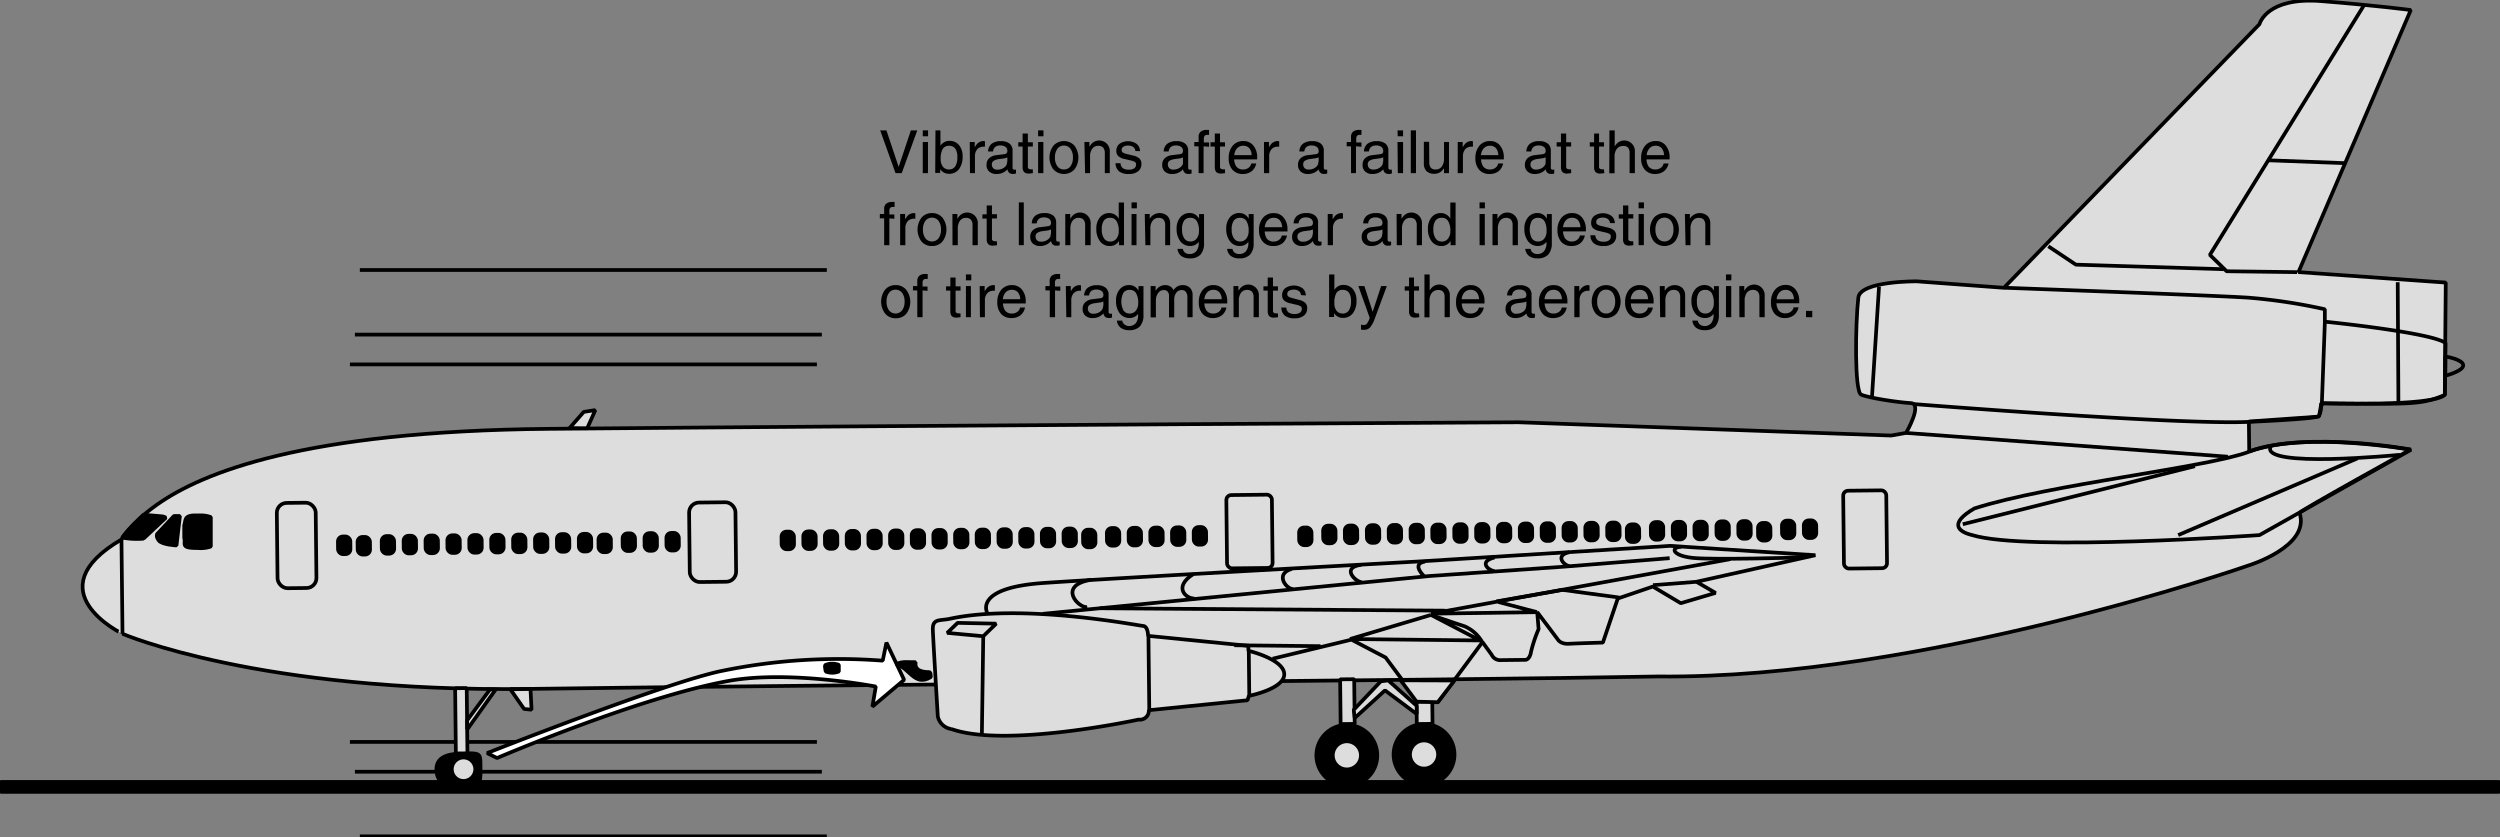 <svg id="Ebene_1" data-name="Ebene 1" xmlns="http://www.w3.org/2000/svg" width="177.54mm" height="59.44mm" viewBox="0 0 503.25 168.48">
  <rect x="0" y="0" width="503.25" height="168.48" fill="#808080" stroke="none"/>
  <defs>
    <style>
      .cls-1, .cls-5 {
        fill: #fff;
      }

      .cls-1, .cls-2, .cls-3, .cls-4, .cls-5 {
        stroke: #000;
        stroke-miterlimit: 1;
        stroke-width: 0.75px;
      }

      .cls-3 {
        fill: #ddd;
      }

      .cls-4 {
        fill: none;
      }

      .cls-5 {
        fill-rule: evenodd;
      }
    </style>
  </defs>
  <title>ingestion-of-tire-rubber.svg</title>
  <line class="cls-1" x1="0.13" y1="158.4" x2="503.12" y2="158.4"/>
  <rect class="cls-2" x="0.13" y="157.4" width="503" height="2"/>
  <line class="cls-1" x1="71.44" y1="67.35" x2="165.44" y2="67.35"/>
  <line class="cls-1" x1="70.44" y1="73.35" x2="164.44" y2="73.35"/>
  <line class="cls-1" x1="72.44" y1="54.35" x2="166.44" y2="54.35"/>
  <line class="cls-1" x1="71.44" y1="155.35" x2="165.44" y2="155.35"/>
  <line class="cls-1" x1="70.44" y1="149.35" x2="164.44" y2="149.35"/>
  <line class="cls-1" x1="72.44" y1="168.35" x2="166.44" y2="168.35"/>
  <g>
    <path class="cls-3" d="M63,458.25s1.53-3.05,7.25-7.08c9-6.33,29.37-14.76,78.84-15.2,81-.73,195.16-1.32,195.16-1.32l75,2.67,3-.53s3.44-5.87.94-6-8.68-1.07-10-1.72-1.16-14-.55-19.5c.37-3.41,11.8-3.29,11.8-3.29l17.51,1.3L493.4,354.5s1.36-5.51,12.45-4.63,18,1.8,18,1.8l-22.61,52.75,29.65,2.11-.19,22.57c-2.16,2.46-24.85,1.71-24.85,1.71l-.47,2.69-14.12,1,.07,6h0c12.08-4.13,32.5-.36,32.5-.36s-22.2,12.25-22.37,12.75c2.25,6.81-10.38,10.62-10.38,10.62s-65.42,22.88-118.76,22.31c-39.66.77-172.32,1.73-227,2.5s-82.12-11.1-82.12-11.1S45.3,468.61,63,458.25Z" transform="translate(-38.56 -349.65)"/>
    <line class="cls-2" x1="24.45" y1="108.6" x2="24.66" y2="127.6"/>
    <rect class="cls-4" x="94.37" y="450.86" width="7.83" height="17.17" rx="2" ry="2" transform="translate(-43.62 -348.54) rotate(-0.63)"/>
    <rect class="cls-4" x="177.36" y="450.77" width="9.33" height="16" rx="2" ry="2" transform="translate(-43.61 -347.61) rotate(-0.63)"/>
    <path class="cls-2" d="M79,460a6.72,6.72,0,0,0,2-.33L81,453.74a5.86,5.86,0,0,0-2-.35H78c-2.44,0-2,.92-2.36,2l0,2.57c.39,1.1-.85,2,2.4,2Z" transform="translate(-38.56 -349.65)"/>
    <path class="cls-2" d="M73.59,453.51h1.19l-.69,5.94s-2.94-.15-3.57-1-.33-1.31-.33-1.31Z" transform="translate(-38.56 -349.65)"/>
    <path class="cls-2" d="M67.46,453.26l3.88.34.63.24-4.52,4.24a15.72,15.72,0,0,1-4.25-.21C63.38,457.31,67.46,453.26,67.46,453.26Z" transform="translate(-38.56 -349.65)"/>
    <rect class="cls-2" x="106.6" y="457.63" width="2.5" height="3.56" rx="1" ry="1" transform="translate(-43.61 -348.43) rotate(-0.63)"/>
    <g>
      <rect class="cls-2" x="111" y="457.58" width="2.5" height="3.56" rx="1" ry="1" transform="matrix(1, -0.01, 0.01, 1, -43.61, -348.38)"/>
      <rect class="cls-2" x="115.41" y="457.54" width="2.5" height="3.56" rx="1" ry="1" transform="translate(-43.61 -348.33) rotate(-0.63)"/>
      <rect class="cls-2" x="119.82" y="457.49" width="2.5" height="3.56" rx="1" ry="1" transform="translate(-43.61 -348.29) rotate(-0.63)"/>
      <rect class="cls-2" x="124.23" y="457.44" width="2.5" height="3.56" rx="1" ry="1" transform="translate(-43.61 -348.24) rotate(-0.63)"/>
      <rect class="cls-2" x="128.63" y="457.39" width="2.5" height="3.56" rx="1" ry="1" transform="translate(-43.61 -348.19) rotate(-0.63)"/>
      <rect class="cls-2" x="133.04" y="457.34" width="2.5" height="3.56" rx="1" ry="1" transform="translate(-43.61 -348.14) rotate(-0.63)"/>
      <rect class="cls-2" x="137.45" y="457.29" width="2.5" height="3.56" rx="1" ry="1" transform="translate(-43.61 -348.09) rotate(-0.63)"/>
      <rect class="cls-2" x="141.86" y="457.24" width="2.5" height="3.56" rx="1" ry="1" transform="translate(-43.61 -348.04) rotate(-0.63)"/>
      <rect class="cls-2" x="146.27" y="457.2" width="2.5" height="3.56" rx="1" ry="1" transform="translate(-43.61 -347.99) rotate(-0.63)"/>
      <rect class="cls-2" x="150.68" y="457.15" width="2.5" height="3.56" rx="1" ry="1" transform="translate(-43.61 -347.95) rotate(-0.63)"/>
      <rect class="cls-2" x="155.08" y="457.1" width="2.5" height="3.56" rx="1" ry="1" transform="translate(-43.6 -347.9) rotate(-0.63)"/>
      <rect class="cls-2" x="159.49" y="457.05" width="2.5" height="3.56" rx="1" ry="1" transform="matrix(1, -0.01, 0.01, 1, -43.6, -347.85)"/>
      <rect class="cls-2" x="163.9" y="457" width="2.5" height="3.56" rx="1" ry="1" transform="translate(-43.6 -347.8) rotate(-0.63)"/>
      <rect class="cls-2" x="168.31" y="456.95" width="2.5" height="3.56" rx="1" ry="1" transform="translate(-43.6 -347.75) rotate(-0.63)"/>
    </g>
    <rect class="cls-2" x="172.72" y="456.9" width="2.5" height="3.56" rx="1" ry="1" transform="translate(-43.6 -347.7) rotate(-0.63)"/>
    <rect class="cls-2" x="195.9" y="456.65" width="2.5" height="3.56" rx="1" ry="1" transform="translate(-43.6 -347.45) rotate(-0.63)"/>
    <g>
      <rect class="cls-2" x="200.27" y="456.6" width="2.5" height="3.56" rx="1" ry="1" transform="translate(-43.59 -347.4) rotate(-0.63)"/>
      <rect class="cls-2" x="204.63" y="456.55" width="2.5" height="3.56" rx="1" ry="1" transform="translate(-43.6 -347.35) rotate(-0.63)"/>
      <rect class="cls-2" x="209" y="456.5" width="2.5" height="3.56" rx="1" ry="1" transform="translate(-43.59 -347.3) rotate(-0.63)"/>
      <rect class="cls-2" x="213.37" y="456.46" width="2.5" height="3.56" rx="1" ry="1" transform="translate(-43.59 -347.26) rotate(-0.63)"/>
      <rect class="cls-2" x="217.73" y="456.41" width="2.5" height="3.56" rx="1" ry="1" transform="translate(-43.59 -347.21) rotate(-0.63)"/>
      <rect class="cls-2" x="222.1" y="456.36" width="2.5" height="3.56" rx="1" ry="1" transform="translate(-43.59 -347.16) rotate(-0.63)"/>
      <rect class="cls-2" x="226.46" y="456.31" width="2.5" height="3.56" rx="1" ry="1" transform="translate(-43.59 -347.11) rotate(-0.63)"/>
      <rect class="cls-2" x="230.83" y="456.26" width="2.5" height="3.56" rx="1" ry="1" transform="translate(-43.59 -347.06) rotate(-0.63)"/>
      <rect class="cls-2" x="235.2" y="456.22" width="2.5" height="3.56" rx="1" ry="1" transform="translate(-43.62 -347) rotate(-0.63)"/>
      <rect class="cls-2" x="239.56" y="456.17" width="2.5" height="3.56" rx="1" ry="1" transform="translate(-43.59 -346.97) rotate(-0.63)"/>
      <rect class="cls-2" x="243.93" y="456.12" width="2.5" height="3.56" rx="1" ry="1" transform="translate(-43.59 -346.92) rotate(-0.63)"/>
      <rect class="cls-2" x="248.29" y="456.07" width="2.5" height="3.56" rx="1" ry="1" transform="translate(-43.59 -346.87) rotate(-0.63)"/>
      <rect class="cls-2" x="252.66" y="456.02" width="2.5" height="3.56" rx="1" ry="1" transform="translate(-43.59 -346.82) rotate(-0.63)"/>
      <rect class="cls-2" x="257.03" y="455.98" width="2.5" height="3.56" rx="1" ry="1" transform="matrix(1, -0.01, 0.01, 1, -43.59, -346.78)"/>
      <rect class="cls-2" x="261.39" y="455.93" width="2.5" height="3.56" rx="1" ry="1" transform="translate(-43.59 -346.73) rotate(-0.63)"/>
      <rect class="cls-2" x="265.76" y="455.88" width="2.5" height="3.56" rx="1" ry="1" transform="translate(-43.58 -346.68) rotate(-0.63)"/>
      <rect class="cls-2" x="270.12" y="455.83" width="2.5" height="3.56" rx="1" ry="1" transform="translate(-43.58 -346.63) rotate(-0.63)"/>
      <rect class="cls-2" x="274.49" y="455.78" width="2.5" height="3.56" rx="1" ry="1" transform="translate(-43.58 -346.58) rotate(-0.63)"/>
    </g>
    <rect class="cls-2" x="278.86" y="455.73" width="2.5" height="3.56" rx="1" ry="1" transform="translate(-43.58 -346.54) rotate(-0.63)"/>
    <rect class="cls-2" x="300.52" y="455.5" width="2.5" height="3.56" rx="1" ry="1" transform="matrix(1, -0.01, 0.01, 1, -43.58, -346.3)"/>
    <g>
      <rect class="cls-2" x="304.92" y="455.45" width="2.5" height="3.56" rx="1" ry="1" transform="translate(-43.58 -346.25) rotate(-0.63)"/>
      <rect class="cls-2" x="309.32" y="455.4" width="2.5" height="3.56" rx="1" ry="1" transform="translate(-43.61 -346.18) rotate(-0.63)"/>
      <rect class="cls-2" x="313.72" y="455.35" width="2.5" height="3.56" rx="1" ry="1" transform="translate(-43.58 -346.15) rotate(-0.63)"/>
      <rect class="cls-2" x="318.11" y="455.3" width="2.5" height="3.56" rx="1" ry="1" transform="translate(-43.57 -346.1) rotate(-0.63)"/>
      <rect class="cls-2" x="322.51" y="455.25" width="2.5" height="3.56" rx="1" ry="1" transform="translate(-43.57 -346.05) rotate(-0.63)"/>
      <rect class="cls-2" x="326.91" y="455.21" width="2.5" height="3.56" rx="1" ry="1" transform="translate(-43.6 -345.99) rotate(-0.63)"/>
      <rect class="cls-2" x="331.31" y="455.16" width="2.5" height="3.56" rx="1" ry="1" transform="translate(-43.57 -345.96) rotate(-0.63)"/>
      <rect class="cls-2" x="335.71" y="455.11" width="2.5" height="3.56" rx="1" ry="1" transform="translate(-43.57 -345.91) rotate(-0.63)"/>
      <rect class="cls-2" x="340.1" y="455.06" width="2.5" height="3.56" rx="1" ry="1" transform="translate(-43.57 -345.86) rotate(-0.63)"/>
      <rect class="cls-2" x="344.5" y="455.01" width="2.5" height="3.56" rx="1" ry="1" transform="translate(-43.57 -345.81) rotate(-0.63)"/>
      <rect class="cls-2" x="348.9" y="454.96" width="2.5" height="3.56" rx="1" ry="1" transform="translate(-43.57 -345.76) rotate(-0.63)"/>
      <rect class="cls-2" x="353.3" y="454.91" width="2.5" height="3.56" rx="1" ry="1" transform="translate(-43.57 -345.72) rotate(-0.63)"/>
      <rect class="cls-2" x="357.7" y="454.87" width="2.5" height="3.56" rx="1" ry="1" transform="translate(-43.57 -345.67) rotate(-0.63)"/>
      <rect class="cls-2" x="362.1" y="454.82" width="2.5" height="3.56" rx="1" ry="1" transform="translate(-43.57 -345.62) rotate(-0.63)"/>
      <rect class="cls-2" x="366.5" y="454.77" width="2.5" height="3.56" rx="1" ry="1" transform="matrix(1, -0.01, 0.01, 1, -43.59, -345.55)"/>
      <rect class="cls-2" x="370.89" y="454.72" width="2.5" height="3.56" rx="1" ry="1" transform="translate(-43.57 -345.52) rotate(-0.63)"/>
      <rect class="cls-2" x="375.29" y="454.67" width="2.5" height="3.56" rx="1" ry="1" transform="translate(-43.56 -345.47) rotate(-0.63)"/>
      <rect class="cls-2" x="379.69" y="454.62" width="2.5" height="3.56" rx="1" ry="1" transform="translate(-43.59 -345.4) rotate(-0.63)"/>
      <rect class="cls-2" x="384.09" y="454.58" width="2.5" height="3.56" rx="1" ry="1" transform="translate(-43.56 -345.38) rotate(-0.63)"/>
      <rect class="cls-2" x="388.49" y="454.53" width="2.5" height="3.56" rx="1" ry="1" transform="translate(-43.56 -345.33) rotate(-0.63)"/>
      <rect class="cls-2" x="392.89" y="454.48" width="2.5" height="3.56" rx="1" ry="1" transform="matrix(1, -0.01, 0.01, 1, -43.56, -345.28)"/>
      <rect class="cls-2" x="397.28" y="454.43" width="2.5" height="3.56" rx="1" ry="1" transform="translate(-43.56 -345.23) rotate(-0.63)"/>
    </g>
    <rect class="cls-2" x="401.68" y="454.38" width="2.5" height="3.56" rx="1" ry="1" transform="translate(-43.56 -345.18) rotate(-0.63)"/>
    <rect class="cls-4" x="285.51" y="449.25" width="9.17" height="14.75" rx="1" ry="1" transform="translate(-43.58 -346.42) rotate(-0.63)"/>
    <path class="cls-3" d="M267.76,494.5s-26.69,5.79-37.65,1.91a3.26,3.26,0,0,1-2.77-2.55s-.92-15.16-1-17.41,1.23-1.84,3.23-2.2c14.55-3.24,38.1,1.33,39.1,1.4s1,2,1,2l20.19,2v1s7.11,1.67,7.22,4.67-7.12,4.41-7.12,4.41l-.28.88-19.85,2A1.82,1.82,0,0,1,267.76,494.5Z" transform="translate(-38.56 -349.65)"/>
    <path class="cls-4" d="M237.36,473.16S234.14,468,248.63,467s75.54-4.33,75.54-4.33l50.55-3.14L404,461.41l-23.94,5.35L383.9,469l-7,2.07-5.62-3.35-7.06,2.41-3,8.87s-5.08.14-6.83.24-2.26-.89-2.26-.89L348,472.86l.28,3.42a28.73,28.73,0,0,0-1.53,4.6c-.23,1.5-1.07,1.59-1.07,1.59l-5.08.06a1.86,1.86,0,0,1-1.76-1.07l-1.86-2.56L328,491l-3.84,0-6.68-9-6.87-3.59-15.88,3.84" transform="translate(-38.56 -349.65)"/>
    <path class="cls-4" d="M336.93,478.9a7.48,7.48,0,0,0-3.62-3.21c-2.26-.72-6.69-2.26-6.69-2.26l9.89,5.14-26.17-.29,16.28-4.85" transform="translate(-38.56 -349.65)"/>
    <polyline class="cls-4" points="301.61 121.18 309.38 123.22 288.05 123.53 348.35 112.54"/>
    <polyline class="cls-4" points="301.23 121.06 314.5 118.74 325.94 120.28"/>
    <path class="cls-4" d="M258.2,466.35c-6.9,1.16-2.52,5.78-.77,5.51" transform="translate(-38.56 -349.65)"/>
    <path class="cls-4" d="M248.44,473.21l77.84-7.61,27.06-1.88L374.66,462" transform="translate(-38.56 -349.65)"/>
    <path class="cls-4" d="M278.77,465.21c-4.13,2.63-1.44,5,.22,4.91" transform="translate(-38.56 -349.65)"/>
    <path class="cls-4" d="M298.6,464.16c-3.49,1-1.13,4.09.29,4.08" transform="translate(-38.56 -349.65)"/>
    <path class="cls-4" d="M312.59,463.34c-4.25.54-1,3.59.12,3.49" transform="translate(-38.56 -349.65)"/>
    <path class="cls-4" d="M325.42,462.69c-2.92.45-.14,3-.14,3" transform="translate(-38.56 -349.65)"/>
    <path class="cls-4" d="M339.41,461.87c-3.24.79-1.31,2.6,0,2.75" transform="translate(-38.56 -349.65)"/>
    <path class="cls-4" d="M354.48,460.79c-3.16.7-.89,2.84.11,2.83" transform="translate(-38.56 -349.65)"/>
    <path class="cls-4" d="M377,459.71c-2.25.11-1.82,1.77,2.19,2.23s22.17-.08,22.17-.08" transform="translate(-38.56 -349.65)"/>
    <line class="cls-2" x1="332.74" y1="117.79" x2="341.48" y2="117.11"/>
    <path class="cls-2" d="M132,508.29c3,0,3.33-.71,3.29-3.71s.29-3.33-2.7-3.3-6.21.28-6.18,3.28S129,508.32,132,508.29Z" transform="translate(-38.56 -349.65)"/>
    <rect class="cls-3" x="130.26" y="488.17" width="2.33" height="13.13" transform="translate(-44 -348.17) rotate(-0.63)"/>
    <polygon class="cls-3" points="94.03 145.01 98.63 138.79 99.79 138.78 94.05 146.84 94.03 145.01"/>
    <polygon class="cls-3" points="102.73 138.74 105.5 142.71 107 142.86 106.79 138.7 102.73 138.74"/>
    <polygon class="cls-3" points="114.65 86.17 117.51 82.91 119.84 82.55 118.21 86.2 114.65 86.17"/>
    <path class="cls-2" d="M309.74,507.83a6.13,6.13,0,1,0-6.19-6.06A6.14,6.14,0,0,0,309.74,507.83Z" transform="translate(-38.56 -349.65)"/>
    <path class="cls-2" d="M325.29,507.66a6.13,6.13,0,1,0-6.2-6.06A6.14,6.14,0,0,0,325.29,507.66Z" transform="translate(-38.56 -349.65)"/>
    <rect class="cls-3" x="308.39" y="486.37" width="2.83" height="9" transform="translate(-43.95 -346.2) rotate(-0.63)"/>
    <rect class="cls-3" x="323.75" y="490.86" width="3.17" height="4.5" transform="translate(-43.98 -346.03) rotate(-0.63)"/>
    <polygon class="cls-3" points="277.95 137.15 272.51 142.87 272.7 144.54 278.8 138.97 285.19 143.73 285.17 142.07 279.45 136.96 277.95 137.15"/>
    <rect class="cls-4" x="409.68" y="448.38" width="8.67" height="15.67" rx="1" ry="1" transform="translate(-43.56 -345.06) rotate(-0.63)"/>
    <path class="cls-4" d="M436,452c14.95-4.84,47.25-8.28,55.38-11.45,10.77-4.2,32.5-.36,32.5-.36l-30.48,17.17s-47,3.35-57.84,0C432.69,456.68,430.84,455,436,452Z" transform="translate(-38.56 -349.65)"/>
    <line class="cls-2" x1="395.11" y1="105.52" x2="441.82" y2="93.84"/>
    <line class="cls-2" x1="383.74" y1="87.15" x2="448.46" y2="91.93"/>
    <line class="cls-2" x1="438.47" y1="107.71" x2="474.55" y2="92.27"/>
    <path class="cls-4" d="M495.67,439.48c-2.45,4.53,26,1.72,26,1.72" transform="translate(-38.56 -349.65)"/>
    <path class="cls-4" d="M442,407.57s42.19,1.54,49.19,2a112.21,112.21,0,0,1,15.36,2.33l0,2.5s21.44,2.16,24.3,4.3l-.14,10.44c-4.94,2.1-7,1.82-24.85,1.71-.1,2.75-.79,2.63-.79,2.63s.36.44-13.8,1.09-67.54-3.59-67.54-3.59" transform="translate(-38.56 -349.65)"/>
    <line class="cls-4" x1="378.25" y1="57.7" x2="376.83" y2="79.89"/>
    <path class="cls-4" d="M530.83,421.41s3.57.58,3.58,1.77-3.6,2.1-3.6,2.1l0-3.87" transform="translate(-38.56 -349.65)"/>
    <polyline class="cls-4" points="475.88 1.04 444.85 51.3 448.22 54.6 462.39 54.78"/>
    <line class="cls-2" x1="456.47" y1="32.26" x2="472.06" y2="32.84"/>
    <line class="cls-2" x1="482.66" y1="56.8" x2="482.8" y2="80.87"/>
    <line class="cls-2" x1="468" y1="64.72" x2="467.37" y2="81.72"/>
    <line class="cls-2" x1="251.38" y1="131.02" x2="251.48" y2="140.11"/>
    <line class="cls-2" x1="231.18" y1="128" x2="231.35" y2="142.95"/>
    <polygon class="cls-4" points="190.67 127.4 192.77 125.38 200.53 125.54 197.93 128.07 190.67 127.4"/>
    <line class="cls-2" x1="197.93" y1="128.07" x2="197.65" y2="147.95"/>
    <line class="cls-2" x1="221.37" y1="122.44" x2="291" y2="122.92"/>
    <line class="cls-2" x1="248.45" y1="129.89" x2="265.83" y2="130.07"/>
    <polyline class="cls-4" points="447.63 54.19 417.87 53.27 412.33 49.58"/>
    <path class="cls-3" d="M309.71,504.53a2.83,2.83,0,1,0-2.86-2.8A2.84,2.84,0,0,0,309.71,504.53Z" transform="translate(-38.56 -349.65)"/>
    <path class="cls-3" d="M325.25,504.36a2.83,2.83,0,1,0-2.86-2.8A2.84,2.84,0,0,0,325.25,504.36Z" transform="translate(-38.56 -349.65)"/>
    <path class="cls-3" d="M131.89,506.85a2.36,2.36,0,1,0-2.38-2.33A2.35,2.35,0,0,0,131.89,506.85Z" transform="translate(-38.56 -349.65)"/>
    <polygon class="cls-3" points="281.95 136.94 292.78 136.98 289.42 141.35 285.16 141.24 281.95 136.94"/>
    <path class="cls-5" d="M216.25,482.64a116.45,116.45,0,0,0-32.48,2.08c-11.07,2.28-47.15,16.52-47.15,16.52l2,1s28.42-12.19,46.5-15.51c12.32-2.26,29.74,1.12,29.74,1.12l-.69,4.05,6.39-5.4L217,479Z" transform="translate(-38.56 -349.65)"/>
    <path class="cls-2" d="M218.93,483.35c2.67.64,3.72,4.63,7,2.59,0-.33,0-1-.35-1-1.33,0-3-.3-2.69-2C221.59,483,220.25,482.67,218.93,483.35Z" transform="translate(-38.56 -349.65)"/>
    <path class="cls-2" d="M204.76,483.49c-.29.15,0,1,0,1.33a3.7,3.7,0,0,0,2.66,0c0-.33,0-1,0-1.33A3.62,3.62,0,0,0,204.76,483.49Z" transform="translate(-38.56 -349.65)"/>
  </g>
  <g>
    <g>
      <path d="M215.74,375.89H217l2.46,7.36h0l2.46-7.36h1.29l-3.13,8.61h-1.25Z" transform="translate(-38.56 -349.65)"/>
      <path d="M224.31,375.89h1.07v1.19h-1.07Zm0,2.34h1.05v6.27h-1.05Z" transform="translate(-38.56 -349.65)"/>
      <path d="M226.87,375.89h1V379a2.09,2.09,0,0,1,1.79-1,2.44,2.44,0,0,1,1.95.85,3.42,3.42,0,0,1,.72,2.29,4.08,4.08,0,0,1-.73,2.56,2.4,2.4,0,0,1-2,.93,2,2,0,0,1-1.68-.81l-.1-.13v.77h-1Zm2.72,7.87a1.44,1.44,0,0,0,1.26-.63,3.24,3.24,0,0,0,.42-1.82,2.94,2.94,0,0,0-.41-1.74,1.44,1.44,0,0,0-1.26-.57,1.42,1.42,0,0,0-1.28.64,4,4,0,0,0-.4,2,2.42,2.42,0,0,0,.44,1.55A1.48,1.48,0,0,0,229.59,383.76Z" transform="translate(-38.56 -349.65)"/>
      <path d="M233.77,378.23h1v1.07a3.18,3.18,0,0,1,.29-.45,1.78,1.78,0,0,1,1.47-.81.8.8,0,0,1,.3.06v1.07h-.22a1.7,1.7,0,0,0-1.32.51,2.1,2.1,0,0,0-.47,1.46v3.36h-1Z" transform="translate(-38.56 -349.65)"/>
    </g>
    <g>
      <path d="M239.15,384.67a2.08,2.08,0,0,1-1.46-.49,1.71,1.71,0,0,1-.54-1.33,1.79,1.79,0,0,1,.51-1.34,2.5,2.5,0,0,1,1.48-.63l1.44-.18a1.91,1.91,0,0,0,.33-.06.51.51,0,0,0,.32-.21.67.67,0,0,0,.11-.39V380a1,1,0,0,0-.38-.79,1.75,1.75,0,0,0-1.06-.28,1.55,1.55,0,0,0-1,.3,1.3,1.3,0,0,0-.44.9h-1a2.09,2.09,0,0,1,.73-1.55,3,3,0,0,1,1.86-.52,2.64,2.64,0,0,1,1.74.5,1.76,1.76,0,0,1,.6,1.44v3.45a.32.32,0,0,0,.1.25.33.33,0,0,0,.26.1h.14l.19,0v.76l-.32.1-.29,0a1.05,1.05,0,0,1-.86-.33,1.38,1.38,0,0,1-.26-.61,1.42,1.42,0,0,1-.27.28A2.79,2.79,0,0,1,239.15,384.67Zm2.19-2.65v-.68a2.72,2.72,0,0,1-.65.19l-1,.14a2.63,2.63,0,0,0-1.11.35.8.8,0,0,0-.36.68,1,1,0,0,0,1.11,1.1,2.2,2.2,0,0,0,1.4-.45,1.53,1.53,0,0,0,.52-.72,1,1,0,0,0,0-.24C241.33,382.28,241.34,382.15,241.34,382Z" transform="translate(-38.56 -349.65)"/>
      <path d="M246.48,384.49a5.49,5.49,0,0,1-.79.09,1.32,1.32,0,0,1-1-.31,1.57,1.57,0,0,1-.28-1v-4.13h-.87v-.86h.87v-1.76h1.06v1.76h1v.86h-1v4.13a.41.41,0,0,0,.16.34.75.75,0,0,0,.45.12h.38Z" transform="translate(-38.56 -349.65)"/>
      <path d="M247.53,375.89h1.08v1.19h-1.08Zm0,2.34h1.06v6.27h-1.06Z" transform="translate(-38.56 -349.65)"/>
      <path d="M250.62,383.76a4,4,0,0,1,0-4.8,2.88,2.88,0,0,1,4.22,0,4,4,0,0,1,0,4.8,2.9,2.9,0,0,1-4.22,0Zm3.43-.65a2.82,2.82,0,0,0,.49-1.75,2.87,2.87,0,0,0-.49-1.76,1.58,1.58,0,0,0-1.32-.65,1.56,1.56,0,0,0-1.32.65,2.87,2.87,0,0,0-.49,1.76,2.82,2.82,0,0,0,.49,1.75,1.56,1.56,0,0,0,1.32.65A1.58,1.58,0,0,0,254.05,383.11Z" transform="translate(-38.56 -349.65)"/>
      <path d="M256.85,378.23h1v.93l.23-.31a2.13,2.13,0,0,1,3.88,1.36v4.29h-1v-3.94a1.8,1.8,0,0,0-.32-1.19,1.33,1.33,0,0,0-1-.37,1.45,1.45,0,0,0-1.2.58,2.49,2.49,0,0,0-.45,1.56v3.36h-1Z" transform="translate(-38.56 -349.65)"/>
      <path d="M267.11,380.05a1.08,1.08,0,0,0-.42-.81,1.67,1.67,0,0,0-1-.29,1.83,1.83,0,0,0-1,.23.74.74,0,0,0-.34.67.57.57,0,0,0,.24.5,3.12,3.12,0,0,0,.95.34l1.09.26a2.81,2.81,0,0,1,1.31.61,1.47,1.47,0,0,1,.39,1.09,1.84,1.84,0,0,1-.67,1.48,2.84,2.84,0,0,1-1.82.54,3.09,3.09,0,0,1-2-.52,2.14,2.14,0,0,1-.72-1.65h1a1.34,1.34,0,0,0,.47,1,2,2,0,0,0,1.21.3,1.79,1.79,0,0,0,1.08-.27.92.92,0,0,0,.37-.78.57.57,0,0,0-.24-.5,3.19,3.19,0,0,0-1-.34l-1.09-.26a2.64,2.64,0,0,1-1.26-.59,1.43,1.43,0,0,1-.38-1.06,1.73,1.73,0,0,1,.63-1.4,3.07,3.07,0,0,1,3.45,0,1.91,1.91,0,0,1,.69,1.47Z" transform="translate(-38.56 -349.65)"/>
      <path d="M274.51,384.67a2.06,2.06,0,0,1-1.46-.49,1.71,1.71,0,0,1-.54-1.33,1.79,1.79,0,0,1,.51-1.34,2.47,2.47,0,0,1,1.48-.63l1.43-.18a1.61,1.61,0,0,0,.33-.06.48.48,0,0,0,.32-.21.6.6,0,0,0,.11-.39V380a.92.92,0,0,0-.38-.79,1.73,1.73,0,0,0-1.06-.28,1.59,1.59,0,0,0-1,.3,1.34,1.34,0,0,0-.44.9h-1a2.05,2.05,0,0,1,.73-1.55,2.94,2.94,0,0,1,1.86-.52,2.67,2.67,0,0,1,1.74.5,1.76,1.76,0,0,1,.6,1.44v3.45a.35.35,0,0,0,.09.25.35.35,0,0,0,.26.1h.14l.2,0v.76l-.32.1-.29,0a1.06,1.06,0,0,1-.87-.33,1.28,1.28,0,0,1-.25-.61,2.37,2.37,0,0,1-.27.28A2.8,2.8,0,0,1,274.51,384.67Zm2.18-2.65v-.68a2.47,2.47,0,0,1-.65.19l-1,.14A2.73,2.73,0,0,0,274,382a.81.81,0,0,0-.35.68,1,1,0,0,0,1.1,1.1,2.2,2.2,0,0,0,1.41-.45,1.6,1.6,0,0,0,.52-.72.7.7,0,0,0,0-.24A2.17,2.17,0,0,0,276.69,382Z" transform="translate(-38.56 -349.65)"/>
      <path d="M280.84,379.1v5.4h-1v-5.4h-.87v-.87h.87v-1.07a1.27,1.27,0,0,1,.41-1,1.81,1.81,0,0,1,1.23-.36l.46,0v1l-.42,0a.59.59,0,0,0-.47.2.91.91,0,0,0-.16.56v.76h1.05v.87Z" transform="translate(-38.56 -349.65)"/>
      <path d="M285.17,384.49a5.49,5.49,0,0,1-.79.09,1.32,1.32,0,0,1-1-.31,1.52,1.52,0,0,1-.28-1v-4.13h-.87v-.86h.87v-1.76h1.05v1.76h1v.86h-1v4.13a.42.42,0,0,0,.17.34.75.75,0,0,0,.45.12h.38Z" transform="translate(-38.56 -349.65)"/>
      <path d="M288.75,384.67a2.68,2.68,0,0,1-2.09-.84,3.36,3.36,0,0,1-.76-2.34,3.74,3.74,0,0,1,.8-2.51,2.7,2.7,0,0,1,2.17-.94,2.44,2.44,0,0,1,2,.92,3.62,3.62,0,0,1,.76,2.4v.37H287a2.58,2.58,0,0,0,.43,1.43,1.62,1.62,0,0,0,1.4.6,1.72,1.72,0,0,0,1.06-.34,1.36,1.36,0,0,0,.55-.87h1a2.66,2.66,0,0,1-.94,1.58A2.89,2.89,0,0,1,288.75,384.67Zm1.76-3.79a2.28,2.28,0,0,0-.43-1.35,1.52,1.52,0,0,0-1.26-.54,1.62,1.62,0,0,0-1.33.62,2.34,2.34,0,0,0-.47,1.27Z" transform="translate(-38.56 -349.65)"/>
      <path d="M293,378.23h1v1.07a2.49,2.49,0,0,1,.29-.45,1.75,1.75,0,0,1,1.47-.81.89.89,0,0,1,.3.06v1.07h-.22a1.7,1.7,0,0,0-1.32.51,2.1,2.1,0,0,0-.47,1.46v3.36H293Z" transform="translate(-38.56 -349.65)"/>
      <path d="M301.85,384.67a2.08,2.08,0,0,1-1.46-.49,1.71,1.71,0,0,1-.54-1.33,1.79,1.79,0,0,1,.51-1.34,2.5,2.5,0,0,1,1.48-.63l1.44-.18a1.91,1.91,0,0,0,.33-.06.51.51,0,0,0,.32-.21A.67.67,0,0,0,304,380V380a1,1,0,0,0-.38-.79,1.75,1.75,0,0,0-1.06-.28,1.55,1.55,0,0,0-1,.3,1.34,1.34,0,0,0-.44.9h-1a2.08,2.08,0,0,1,.72-1.55,3,3,0,0,1,1.86-.52,2.68,2.68,0,0,1,1.75.5,1.78,1.78,0,0,1,.59,1.44v3.45a.36.36,0,0,0,.1.25.33.33,0,0,0,.26.1h.14l.19,0v.76l-.32.1-.29,0a1.05,1.05,0,0,1-.86-.33,1.28,1.28,0,0,1-.25-.61,2.37,2.37,0,0,1-.27.28A2.83,2.83,0,0,1,301.85,384.67ZM304,382v-.68a2.59,2.59,0,0,1-.65.19l-1,.14a2.63,2.63,0,0,0-1.11.35.79.79,0,0,0-.35.68,1.09,1.09,0,0,0,.28.81,1.12,1.12,0,0,0,.82.29,2.2,2.2,0,0,0,1.4-.45,1.55,1.55,0,0,0,.53-.72q0-.08,0-.24C304,382.28,304,382.15,304,382Z" transform="translate(-38.56 -349.65)"/>
      <path d="M311.52,379.1v5.4h-1v-5.4h-.87v-.87h.87v-1.07a1.27,1.27,0,0,1,.41-1,1.81,1.81,0,0,1,1.23-.36l.46,0v1l-.42,0a.59.59,0,0,0-.47.2.91.91,0,0,0-.16.56v.76h1.05v.87Z" transform="translate(-38.56 -349.65)"/>
    </g>
    <g>
      <path d="M314.83,384.67a2,2,0,0,1-1.45-.49,1.71,1.71,0,0,1-.54-1.33,1.82,1.82,0,0,1,.5-1.34,2.5,2.5,0,0,1,1.48-.63l1.44-.18a1.61,1.61,0,0,0,.33-.06.51.51,0,0,0,.32-.21A.67.67,0,0,0,317,380V380a1,1,0,0,0-.38-.79,1.73,1.73,0,0,0-1.06-.28,1.59,1.59,0,0,0-1,.3,1.34,1.34,0,0,0-.44.9h-1a2.08,2.08,0,0,1,.72-1.55,3,3,0,0,1,1.87-.52,2.67,2.67,0,0,1,1.74.5,1.75,1.75,0,0,1,.59,1.44v3.45a.36.36,0,0,0,.1.25.34.34,0,0,0,.26.1h.14l.2,0v.76l-.33.1-.28,0a1.06,1.06,0,0,1-.87-.33,1.28,1.28,0,0,1-.25-.61,2.37,2.37,0,0,1-.27.28A2.81,2.81,0,0,1,314.83,384.67ZM317,382v-.68a2.59,2.59,0,0,1-.65.19l-1,.14a2.68,2.68,0,0,0-1.11.35.81.81,0,0,0-.35.68,1.06,1.06,0,0,0,.29.81,1.1,1.1,0,0,0,.81.29,2.24,2.24,0,0,0,1.41-.45,1.6,1.6,0,0,0,.52-.72q0-.08,0-.24C317,382.28,317,382.15,317,382Z" transform="translate(-38.56 -349.65)"/>
      <path d="M319.88,375.89H321v1.19h-1.08Zm0,2.34H321v6.27h-1.06Z" transform="translate(-38.56 -349.65)"/>
      <path d="M322.55,375.89h1.05v8.61h-1.05Z" transform="translate(-38.56 -349.65)"/>
      <path d="M326.28,382.27a1.73,1.73,0,0,0,.3,1.14,1.25,1.25,0,0,0,1,.35,1.42,1.42,0,0,0,1.21-.59,2.55,2.55,0,0,0,.45-1.59v-3.35h1v6.27h-1v-1a2,2,0,0,1-.24.33,2.12,2.12,0,0,1-1.68.8,2.19,2.19,0,0,1-1.6-.53,2.17,2.17,0,0,1-.54-1.6v-4.31h1.06Z" transform="translate(-38.56 -349.65)"/>
      <path d="M332,378.23h1v1.07a3.18,3.18,0,0,1,.29-.45,1.78,1.78,0,0,1,1.47-.81.8.8,0,0,1,.3.06v1.07h-.22a1.7,1.7,0,0,0-1.32.51,2.1,2.1,0,0,0-.47,1.46v3.36H332Z" transform="translate(-38.56 -349.65)"/>
      <path d="M338.41,384.67a2.69,2.69,0,0,1-2.09-.84,3.36,3.36,0,0,1-.76-2.34,3.74,3.74,0,0,1,.8-2.51,2.7,2.7,0,0,1,2.17-.94,2.47,2.47,0,0,1,2,.92,3.67,3.67,0,0,1,.75,2.4v.37h-4.58a2.66,2.66,0,0,0,.43,1.43,1.62,1.62,0,0,0,1.4.6,1.68,1.68,0,0,0,1.06-.34,1.36,1.36,0,0,0,.55-.87h1a2.66,2.66,0,0,1-.94,1.58A2.89,2.89,0,0,1,338.41,384.67Zm1.76-3.79a2.28,2.28,0,0,0-.43-1.35,1.51,1.51,0,0,0-1.26-.54,1.62,1.62,0,0,0-1.33.62,2.34,2.34,0,0,0-.47,1.27Z" transform="translate(-38.56 -349.65)"/>
      <path d="M347.52,384.67a2.06,2.06,0,0,1-1.46-.49,1.71,1.71,0,0,1-.54-1.33,1.79,1.79,0,0,1,.51-1.34,2.47,2.47,0,0,1,1.48-.63l1.43-.18a1.86,1.86,0,0,0,.34-.06.49.49,0,0,0,.31-.21.6.6,0,0,0,.11-.39V380a.92.92,0,0,0-.38-.79,1.71,1.71,0,0,0-1.06-.28,1.54,1.54,0,0,0-1,.3,1.3,1.3,0,0,0-.45.9h-1a2.05,2.05,0,0,1,.73-1.55,2.94,2.94,0,0,1,1.86-.52,2.67,2.67,0,0,1,1.74.5,1.76,1.76,0,0,1,.6,1.44v3.45a.35.35,0,0,0,.09.25.36.36,0,0,0,.27.1h.13l.2,0v.76l-.32.1-.29,0a1.06,1.06,0,0,1-.87-.33,1.39,1.39,0,0,1-.25-.61,2.37,2.37,0,0,1-.27.28A2.8,2.8,0,0,1,347.52,384.67ZM349.7,382v-.68a2.47,2.47,0,0,1-.65.19l-1,.14A2.73,2.73,0,0,0,347,382a.81.81,0,0,0-.35.68,1,1,0,0,0,1.1,1.1,2.2,2.2,0,0,0,1.41-.45,1.6,1.6,0,0,0,.52-.72,1,1,0,0,0,0-.24C349.7,382.28,349.7,382.15,349.7,382Z" transform="translate(-38.56 -349.65)"/>
      <path d="M354.84,384.49a5.39,5.39,0,0,1-.78.09,1.32,1.32,0,0,1-1-.31,1.52,1.52,0,0,1-.28-1v-4.13h-.87v-.86h.87v-1.76h1.05v1.76h1v.86h-1v4.13a.42.42,0,0,0,.17.34.75.75,0,0,0,.45.12h.37Z" transform="translate(-38.56 -349.65)"/>
      <path d="M361.51,384.49a5.39,5.39,0,0,1-.78.09,1.3,1.3,0,0,1-1-.31,1.52,1.52,0,0,1-.28-1v-4.13h-.87v-.86h.87v-1.76h1v1.76h1v.86h-1v4.13a.42.42,0,0,0,.17.34.75.75,0,0,0,.45.12h.37Z" transform="translate(-38.56 -349.65)"/>
      <path d="M362.54,375.89h1.06v3.19l.18-.23a2.13,2.13,0,0,1,3.88,1.36v4.29H366.6v-4a1.69,1.69,0,0,0-.3-1.12,1.22,1.22,0,0,0-1-.35,1.58,1.58,0,0,0-1.27.58,2.43,2.43,0,0,0-.46,1.56v3.36h-1.06Z" transform="translate(-38.56 -349.65)"/>
      <path d="M371.77,384.67a2.68,2.68,0,0,1-2.09-.84,3.36,3.36,0,0,1-.76-2.34,3.74,3.74,0,0,1,.8-2.51,2.7,2.7,0,0,1,2.17-.94,2.44,2.44,0,0,1,2,.92,3.62,3.62,0,0,1,.76,2.4v.37H370a2.67,2.67,0,0,0,.42,1.43,1.65,1.65,0,0,0,1.41.6,1.67,1.67,0,0,0,1.05-.34,1.34,1.34,0,0,0,.56-.87h1a2.66,2.66,0,0,1-.94,1.58A2.89,2.89,0,0,1,371.77,384.67Zm1.76-3.79a2.35,2.35,0,0,0-.43-1.35,1.52,1.52,0,0,0-1.26-.54,1.6,1.6,0,0,0-1.33.62,2.34,2.34,0,0,0-.47,1.27Z" transform="translate(-38.56 -349.65)"/>
    </g>
    <g>
      <path d="M217.59,393.6V399h-1.05v-5.4h-.87v-.87h.87v-1.07a1.27,1.27,0,0,1,.41-1,1.81,1.81,0,0,1,1.23-.36l.46,0v1l-.42,0a.57.57,0,0,0-.46.2.85.85,0,0,0-.17.56v.76h1v.87Z" transform="translate(-38.56 -349.65)"/>
      <path d="M219.76,392.73h1v1.07a3.18,3.18,0,0,1,.29-.45,1.78,1.78,0,0,1,1.47-.81.8.8,0,0,1,.3.06v1.07h-.22a1.7,1.7,0,0,0-1.32.51,2.1,2.1,0,0,0-.47,1.46V399h-1.05Z" transform="translate(-38.56 -349.65)"/>
      <path d="M224.06,398.26a4,4,0,0,1,0-4.8,2.66,2.66,0,0,1,2.1-.92,2.69,2.69,0,0,1,2.12.92,4,4,0,0,1,0,4.8,2.68,2.68,0,0,1-2.12.91A2.66,2.66,0,0,1,224.06,398.26Zm3.43-.65a2.82,2.82,0,0,0,.49-1.75,2.87,2.87,0,0,0-.49-1.76,1.68,1.68,0,0,0-2.65,0,2.94,2.94,0,0,0-.49,1.76,2.88,2.88,0,0,0,.49,1.75,1.68,1.68,0,0,0,2.65,0Z" transform="translate(-38.56 -349.65)"/>
      <path d="M230.28,392.73h1v.93l.23-.31a2.13,2.13,0,0,1,3.88,1.36V399h-1.06v-3.94a1.75,1.75,0,0,0-.32-1.19,1.3,1.3,0,0,0-1-.37,1.47,1.47,0,0,0-1.21.58,2.55,2.55,0,0,0-.44,1.56V399h-1.06Z" transform="translate(-38.56 -349.65)"/>
      <path d="M239.26,399a5.35,5.35,0,0,1-.79.09,1.29,1.29,0,0,1-1-.31,1.52,1.52,0,0,1-.29-1v-4.13h-.86v-.86h.86V391h1.06v1.76h1v.86h-1v4.13a.42.42,0,0,0,.17.34.74.74,0,0,0,.44.12h.38Z" transform="translate(-38.56 -349.65)"/>
      <path d="M243.65,390.39h1V399h-1Z" transform="translate(-38.56 -349.65)"/>
      <path d="M247.94,399.17a2.08,2.08,0,0,1-1.46-.49,1.74,1.74,0,0,1-.53-1.33,1.78,1.78,0,0,1,.5-1.34,2.5,2.5,0,0,1,1.48-.63l1.44-.18a1.75,1.75,0,0,0,.33-.06.51.51,0,0,0,.32-.21.67.67,0,0,0,.11-.39v-.06a1,1,0,0,0-.38-.79,1.75,1.75,0,0,0-1.06-.28,1.57,1.57,0,0,0-1,.3,1.34,1.34,0,0,0-.44.9h-1a2.08,2.08,0,0,1,.72-1.55,3,3,0,0,1,1.87-.52,2.67,2.67,0,0,1,1.74.5,1.78,1.78,0,0,1,.59,1.44v3.45a.36.36,0,0,0,.1.25.33.33,0,0,0,.26.1h.14l.2,0V399l-.33.1-.28,0a1.06,1.06,0,0,1-.87-.33,1.28,1.28,0,0,1-.25-.61,2.37,2.37,0,0,1-.27.28A2.81,2.81,0,0,1,247.94,399.17Zm2.19-2.65v-.68a2.59,2.59,0,0,1-.65.19l-1,.14a2.63,2.63,0,0,0-1.11.35.79.79,0,0,0-.35.68,1.09,1.09,0,0,0,.28.81,1.14,1.14,0,0,0,.82.29,2.2,2.2,0,0,0,1.4-.45,1.55,1.55,0,0,0,.53-.72q0-.08,0-.24C250.12,396.78,250.13,396.65,250.13,396.52Z" transform="translate(-38.56 -349.65)"/>
      <path d="M253,392.73h1v.93l.23-.31a2.13,2.13,0,0,1,3.88,1.36V399H257v-3.94a1.8,1.8,0,0,0-.32-1.19,1.34,1.34,0,0,0-1-.37,1.47,1.47,0,0,0-1.21.58,2.55,2.55,0,0,0-.44,1.56V399H253Z" transform="translate(-38.56 -349.65)"/>
      <path d="M262,399.17a2.4,2.4,0,0,1-2-.94,4,4,0,0,1-.75-2.54,3.46,3.46,0,0,1,.72-2.28,2.33,2.33,0,0,1,1.88-.87,2.12,2.12,0,0,1,1.83,1l.08.12v-3.25h1.06V399h-1v-.86l-.14.2A2.06,2.06,0,0,1,262,399.17Zm.06-5.68a1.5,1.5,0,0,0-1.3.57,3.09,3.09,0,0,0-.41,1.79,3,3,0,0,0,.45,1.79,1.44,1.44,0,0,0,1.26.63,1.49,1.49,0,0,0,1.23-.58,2.29,2.29,0,0,0,.47-1.53,3.62,3.62,0,0,0-.44-2A1.4,1.4,0,0,0,262.09,393.49Z" transform="translate(-38.56 -349.65)"/>
      <path d="M266.34,390.39h1.07v1.19h-1.07Zm0,2.34h1V399h-1Z" transform="translate(-38.56 -349.65)"/>
      <path d="M269,392.73h1v.93l.23-.31a2.36,2.36,0,0,1,3.32-.24,2.12,2.12,0,0,1,.56,1.6V399h-1v-3.94a1.8,1.8,0,0,0-.32-1.19,1.32,1.32,0,0,0-1-.37,1.47,1.47,0,0,0-1.21.58,2.49,2.49,0,0,0-.45,1.56V399h-1Z" transform="translate(-38.56 -349.65)"/>
      <path d="M278,400.78a1.7,1.7,0,0,0,1.38-.58,2.51,2.51,0,0,0,.48-1.66v-.21h0a2.06,2.06,0,0,1-1.7.83,2.4,2.4,0,0,1-2-.94,4,4,0,0,1-.75-2.54,3.42,3.42,0,0,1,.74-2.28,2.36,2.36,0,0,1,1.91-.87,2.05,2.05,0,0,1,1.79,1l.08.11v-.9h1v5.81a3.37,3.37,0,0,1-.71,2.35,2.88,2.88,0,0,1-2.18.76,2.75,2.75,0,0,1-1.7-.49,2.11,2.11,0,0,1-.75-1.43h1.08a1.22,1.22,0,0,0,.44.77A1.47,1.47,0,0,0,278,400.78Zm.2-7.28a1.47,1.47,0,0,0-1.29.57,3.08,3.08,0,0,0-.4,1.78,3,3,0,0,0,.44,1.78,1.43,1.43,0,0,0,1.25.63,1.52,1.52,0,0,0,1.24-.58,2.34,2.34,0,0,0,.47-1.52,3.68,3.68,0,0,0-.43-2A1.42,1.42,0,0,0,278.15,393.5Z" transform="translate(-38.56 -349.65)"/>
      <path d="M288,400.78a1.71,1.71,0,0,0,1.38-.58,2.51,2.51,0,0,0,.47-1.66v-.21h0a2.06,2.06,0,0,1-1.7.83,2.4,2.4,0,0,1-2-.94,4,4,0,0,1-.75-2.54,3.46,3.46,0,0,1,.73-2.28,2.39,2.39,0,0,1,1.92-.87,2.07,2.07,0,0,1,1.79,1l.08.11v-.9h1v5.81a3.32,3.32,0,0,1-.72,2.35,2.85,2.85,0,0,1-2.18.76,2.72,2.72,0,0,1-1.69-.49,2.07,2.07,0,0,1-.75-1.43h1.07a1.28,1.28,0,0,0,.45.77A1.47,1.47,0,0,0,288,400.78Zm.2-7.28a1.47,1.47,0,0,0-1.29.57,3.07,3.07,0,0,0-.41,1.78,3,3,0,0,0,.45,1.78,1.43,1.43,0,0,0,1.25.63,1.54,1.54,0,0,0,1.24-.58,2.34,2.34,0,0,0,.47-1.52,3.68,3.68,0,0,0-.43-2A1.42,1.42,0,0,0,288.16,393.5Z" transform="translate(-38.56 -349.65)"/>
      <path d="M294.89,399.17a2.66,2.66,0,0,1-2.09-.84A3.36,3.36,0,0,1,292,396a3.69,3.69,0,0,1,.8-2.51,2.7,2.7,0,0,1,2.17-.94,2.44,2.44,0,0,1,2,.92,3.62,3.62,0,0,1,.76,2.4v.37h-4.58a2.67,2.67,0,0,0,.42,1.43,1.65,1.65,0,0,0,1.41.6,1.67,1.67,0,0,0,1.05-.34,1.32,1.32,0,0,0,.55-.87h1.05a2.66,2.66,0,0,1-.94,1.58A2.89,2.89,0,0,1,294.89,399.17Zm1.76-3.79a2.28,2.28,0,0,0-.44-1.35,1.49,1.49,0,0,0-1.25-.54,1.6,1.6,0,0,0-1.33.62,2.34,2.34,0,0,0-.47,1.27Z" transform="translate(-38.56 -349.65)"/>
      <path d="M300.66,399.17a2.08,2.08,0,0,1-1.46-.49,1.71,1.71,0,0,1-.54-1.33,1.79,1.79,0,0,1,.51-1.34,2.5,2.5,0,0,1,1.48-.63l1.43-.18a1.86,1.86,0,0,0,.34-.06.49.49,0,0,0,.31-.21.61.61,0,0,0,.12-.39v-.06a.93.93,0,0,0-.39-.79,1.71,1.71,0,0,0-1.06-.28,1.54,1.54,0,0,0-1,.3,1.3,1.3,0,0,0-.44.9h-1a2.09,2.09,0,0,1,.73-1.55,2.94,2.94,0,0,1,1.86-.52,2.67,2.67,0,0,1,1.74.5,1.76,1.76,0,0,1,.6,1.44v3.45a.32.32,0,0,0,.1.25.33.33,0,0,0,.26.1h.14l.19,0V399l-.32.1-.29,0a1,1,0,0,1-.86-.33,1.28,1.28,0,0,1-.26-.61,1.42,1.42,0,0,1-.27.28A2.79,2.79,0,0,1,300.66,399.17Zm2.19-2.65v-.68a2.72,2.72,0,0,1-.65.19l-1,.14a2.63,2.63,0,0,0-1.11.35.8.8,0,0,0-.36.68,1,1,0,0,0,1.11,1.1,2.2,2.2,0,0,0,1.4-.45,1.53,1.53,0,0,0,.52-.72,1,1,0,0,0,0-.24C302.84,396.78,302.85,396.65,302.85,396.52Z" transform="translate(-38.56 -349.65)"/>
      <path d="M305.83,392.73h1v1.07a3.18,3.18,0,0,1,.29-.45,1.78,1.78,0,0,1,1.47-.81.8.8,0,0,1,.3.06v1.07h-.22a1.7,1.7,0,0,0-1.32.51,2.1,2.1,0,0,0-.47,1.46V399h-1.05Z" transform="translate(-38.56 -349.65)"/>
      <path d="M314.66,399.17a2,2,0,0,1-1.45-.49,1.71,1.71,0,0,1-.54-1.33,1.78,1.78,0,0,1,.5-1.34,2.5,2.5,0,0,1,1.48-.63l1.44-.18a1.61,1.61,0,0,0,.33-.06.51.51,0,0,0,.32-.21.67.67,0,0,0,.11-.39v-.06a1,1,0,0,0-.38-.79,1.75,1.75,0,0,0-1.06-.28,1.57,1.57,0,0,0-1,.3,1.34,1.34,0,0,0-.44.9h-1a2.08,2.08,0,0,1,.72-1.55,3,3,0,0,1,1.87-.52,2.67,2.67,0,0,1,1.74.5,1.75,1.75,0,0,1,.59,1.44v3.45a.36.36,0,0,0,.1.25.34.34,0,0,0,.26.1h.14l.2,0V399l-.33.1-.28,0a1.06,1.06,0,0,1-.87-.33,1.28,1.28,0,0,1-.25-.61,2.37,2.37,0,0,1-.27.28A2.81,2.81,0,0,1,314.66,399.17Zm2.19-2.65v-.68a2.59,2.59,0,0,1-.65.19l-1,.14a2.63,2.63,0,0,0-1.11.35.79.79,0,0,0-.35.68,1.09,1.09,0,0,0,.28.81,1.14,1.14,0,0,0,.82.29,2.24,2.24,0,0,0,1.41-.45,1.6,1.6,0,0,0,.52-.72q0-.08,0-.24C316.84,396.78,316.85,396.65,316.85,396.52Z" transform="translate(-38.56 -349.65)"/>
      <path d="M319.69,392.73h1v.93l.23-.31a2.13,2.13,0,0,1,3.88,1.36V399h-1.05v-3.94a1.8,1.8,0,0,0-.32-1.19,1.34,1.34,0,0,0-1-.37,1.43,1.43,0,0,0-1.2.58,2.49,2.49,0,0,0-.45,1.56V399h-1.05Z" transform="translate(-38.56 -349.65)"/>
      <path d="M328.75,399.17a2.4,2.4,0,0,1-2-.94,4,4,0,0,1-.75-2.54,3.46,3.46,0,0,1,.72-2.28,2.33,2.33,0,0,1,1.88-.87,2.12,2.12,0,0,1,1.83,1l.08.12v-3.25h1.06V399h-1v-.86l-.13.2A2.09,2.09,0,0,1,328.75,399.17Zm.06-5.68a1.5,1.5,0,0,0-1.3.57,3.09,3.09,0,0,0-.41,1.79,3,3,0,0,0,.45,1.79,1.44,1.44,0,0,0,1.26.63,1.49,1.49,0,0,0,1.23-.58,2.29,2.29,0,0,0,.47-1.53,3.62,3.62,0,0,0-.44-2A1.39,1.39,0,0,0,328.81,393.49Z" transform="translate(-38.56 -349.65)"/>
      <path d="M336.39,390.39h1.08v1.19h-1.08Zm0,2.34h1.06V399H336.4Z" transform="translate(-38.56 -349.65)"/>
      <path d="M339,392.73h1v.93l.23-.31a2.13,2.13,0,0,1,3.88,1.36V399h-1.06v-3.94a1.75,1.75,0,0,0-.32-1.19,1.3,1.3,0,0,0-1-.37,1.47,1.47,0,0,0-1.21.58,2.55,2.55,0,0,0-.44,1.56V399H339Z" transform="translate(-38.56 -349.65)"/>
      <path d="M348,400.78a1.72,1.72,0,0,0,1.39-.58,2.57,2.57,0,0,0,.47-1.66v-.21h0a2.08,2.08,0,0,1-1.7.83,2.43,2.43,0,0,1-2-.94,4,4,0,0,1-.74-2.54,3.41,3.41,0,0,1,.73-2.28,2.39,2.39,0,0,1,1.92-.87,2.07,2.07,0,0,1,1.79,1l.08.11v-.9h1v5.81a3.42,3.42,0,0,1-.72,2.35,2.87,2.87,0,0,1-2.18.76,2.72,2.72,0,0,1-1.69-.49,2.12,2.12,0,0,1-.76-1.43h1.08a1.19,1.19,0,0,0,.45.77A1.44,1.44,0,0,0,348,400.78Zm.21-7.28a1.47,1.47,0,0,0-1.29.57,3.94,3.94,0,0,0,0,3.56,1.46,1.46,0,0,0,1.26.63,1.55,1.55,0,0,0,1.24-.58,2.34,2.34,0,0,0,.46-1.52,3.78,3.78,0,0,0-.42-2A1.42,1.42,0,0,0,348.21,393.5Z" transform="translate(-38.56 -349.65)"/>
      <path d="M354.94,399.17a2.7,2.7,0,0,1-2.1-.84,3.41,3.41,0,0,1-.76-2.34,3.69,3.69,0,0,1,.81-2.51,2.68,2.68,0,0,1,2.16-.94,2.46,2.46,0,0,1,2,.92,3.67,3.67,0,0,1,.75,2.4v.37H353.2a2.75,2.75,0,0,0,.43,1.43,1.65,1.65,0,0,0,1.41.6,1.67,1.67,0,0,0,1-.34,1.36,1.36,0,0,0,.55-.87h1a2.65,2.65,0,0,1-.93,1.58A2.91,2.91,0,0,1,354.94,399.17Zm1.76-3.79a2.35,2.35,0,0,0-.44-1.35,1.49,1.49,0,0,0-1.25-.54,1.59,1.59,0,0,0-1.33.62,2.42,2.42,0,0,0-.48,1.27Z" transform="translate(-38.56 -349.65)"/>
      <path d="M362.65,394.55a1.12,1.12,0,0,0-.43-.81,1.65,1.65,0,0,0-1-.29,1.85,1.85,0,0,0-1,.23.76.76,0,0,0-.34.67.57.57,0,0,0,.24.5,3.1,3.1,0,0,0,1,.34l1.09.26a2.76,2.76,0,0,1,1.3.61,1.47,1.47,0,0,1,.39,1.09,1.81,1.81,0,0,1-.67,1.48,2.81,2.81,0,0,1-1.81.54,3.12,3.12,0,0,1-2-.52,2.21,2.21,0,0,1-.72-1.65h1a1.31,1.31,0,0,0,.47,1,2,2,0,0,0,1.21.3,1.78,1.78,0,0,0,1.07-.27.9.9,0,0,0,.37-.78.57.57,0,0,0-.24-.5,3.08,3.08,0,0,0-1-.34l-1.09-.26a2.64,2.64,0,0,1-1.26-.59,1.43,1.43,0,0,1-.37-1.06,1.73,1.73,0,0,1,.63-1.4,3.07,3.07,0,0,1,3.45,0,1.91,1.91,0,0,1,.69,1.47Z" transform="translate(-38.56 -349.65)"/>
      <path d="M367.36,399a5.35,5.35,0,0,1-.79.09,1.29,1.29,0,0,1-1-.31,1.52,1.52,0,0,1-.29-1v-4.13h-.86v-.86h.86V391h1.06v1.76h1v.86h-1v4.13a.41.41,0,0,0,.16.34.77.77,0,0,0,.45.12h.38Z" transform="translate(-38.56 -349.65)"/>
      <path d="M368.41,390.39h1.08v1.19h-1.08Zm0,2.34h1.06V399h-1.06Z" transform="translate(-38.56 -349.65)"/>
      <path d="M371.5,398.26a4,4,0,0,1,0-4.8,2.88,2.88,0,0,1,4.22,0,4,4,0,0,1,0,4.8,2.9,2.9,0,0,1-4.22,0Zm3.43-.65a2.82,2.82,0,0,0,.5-1.75,2.87,2.87,0,0,0-.5-1.76,1.67,1.67,0,0,0-2.64,0,2.87,2.87,0,0,0-.49,1.76,2.82,2.82,0,0,0,.49,1.75,1.67,1.67,0,0,0,2.64,0Z" transform="translate(-38.56 -349.65)"/>
      <path d="M377.73,392.73h1v.93l.23-.31a2.36,2.36,0,0,1,3.32-.24,2.12,2.12,0,0,1,.56,1.6V399h-1v-3.94a1.8,1.8,0,0,0-.32-1.19,1.32,1.32,0,0,0-1-.37,1.47,1.47,0,0,0-1.21.58,2.49,2.49,0,0,0-.45,1.56V399h-1Z" transform="translate(-38.56 -349.65)"/>
    </g>
    <g>
      <path d="M216.73,412.76a4,4,0,0,1,0-4.8,2.66,2.66,0,0,1,2.1-.92A2.69,2.69,0,0,1,221,408a4,4,0,0,1,0,4.8,2.68,2.68,0,0,1-2.12.91A2.66,2.66,0,0,1,216.73,412.76Zm3.43-.65a2.82,2.82,0,0,0,.49-1.75,2.87,2.87,0,0,0-.49-1.76,1.68,1.68,0,0,0-2.65,0,2.94,2.94,0,0,0-.49,1.76,2.88,2.88,0,0,0,.49,1.75,1.68,1.68,0,0,0,2.65,0Z" transform="translate(-38.56 -349.65)"/>
      <path d="M224.27,408.1v5.4h-1.06v-5.4h-.87v-.87h.87v-1.07a1.3,1.3,0,0,1,.41-1,1.81,1.81,0,0,1,1.23-.36l.46,0v1l-.41,0a.59.59,0,0,0-.47.2.85.85,0,0,0-.16.56v.76h1v.87Z" transform="translate(-38.56 -349.65)"/>
      <path d="M231.92,413.49a5.39,5.39,0,0,1-.78.09,1.32,1.32,0,0,1-1-.31,1.52,1.52,0,0,1-.28-1v-4.13H229v-.86h.87v-1.76h1.05v1.76h1v.86h-1v4.13a.42.42,0,0,0,.17.34.75.75,0,0,0,.45.12h.37Z" transform="translate(-38.56 -349.65)"/>
      <path d="M233,404.89h1.08v1.19H233Zm0,2.34h1v6.27h-1Z" transform="translate(-38.56 -349.65)"/>
      <path d="M235.77,407.23h1v1.07a3.18,3.18,0,0,1,.29-.45,1.78,1.78,0,0,1,1.47-.81.84.84,0,0,1,.3.06v1.07h-.22a1.7,1.7,0,0,0-1.32.51,2.1,2.1,0,0,0-.47,1.46v3.36h-1Z" transform="translate(-38.56 -349.65)"/>
      <path d="M242.17,413.67a2.69,2.69,0,0,1-2.09-.84,3.36,3.36,0,0,1-.76-2.34,3.74,3.74,0,0,1,.8-2.51,2.7,2.7,0,0,1,2.17-.94,2.47,2.47,0,0,1,2,.92,3.67,3.67,0,0,1,.75,2.4v.37h-4.58a2.66,2.66,0,0,0,.43,1.43,1.62,1.62,0,0,0,1.4.6,1.7,1.7,0,0,0,1.06-.34,1.36,1.36,0,0,0,.55-.87h1a2.66,2.66,0,0,1-.94,1.58A2.89,2.89,0,0,1,242.17,413.67Zm1.76-3.79a2.28,2.28,0,0,0-.43-1.35,1.52,1.52,0,0,0-1.26-.54,1.62,1.62,0,0,0-1.33.62,2.34,2.34,0,0,0-.47,1.27Z" transform="translate(-38.56 -349.65)"/>
      <path d="M250.94,408.1v5.4h-1.06v-5.4H249v-.87h.86v-1.07a1.3,1.3,0,0,1,.41-1,1.84,1.84,0,0,1,1.23-.36l.47,0v1l-.42,0a.59.59,0,0,0-.47.2.85.85,0,0,0-.16.56v.76H252v.87Z" transform="translate(-38.56 -349.65)"/>
      <path d="M253.11,407.23h1v1.07a3.16,3.16,0,0,1,.28-.45,1.78,1.78,0,0,1,1.48-.81.79.79,0,0,1,.29.06v1.07H256a1.7,1.7,0,0,0-1.32.51,2.1,2.1,0,0,0-.47,1.46v3.36h-1Z" transform="translate(-38.56 -349.65)"/>
    </g>
    <g>
      <path d="M258.49,413.67a2.06,2.06,0,0,1-1.46-.49,1.71,1.71,0,0,1-.54-1.33,1.79,1.79,0,0,1,.51-1.34,2.47,2.47,0,0,1,1.48-.63l1.43-.18a1.86,1.86,0,0,0,.34-.06.49.49,0,0,0,.31-.21.6.6,0,0,0,.11-.39V409a.92.92,0,0,0-.38-.79,1.73,1.73,0,0,0-1.06-.28,1.59,1.59,0,0,0-1,.3,1.34,1.34,0,0,0-.44.9h-1a2.05,2.05,0,0,1,.73-1.55,2.94,2.94,0,0,1,1.86-.52,2.67,2.67,0,0,1,1.74.5,1.76,1.76,0,0,1,.6,1.44v3.45a.35.35,0,0,0,.09.25.35.35,0,0,0,.26.1h.14l.2,0v.76l-.32.1-.29,0a1.06,1.06,0,0,1-.87-.33,1.39,1.39,0,0,1-.25-.61,2.37,2.37,0,0,1-.27.28A2.8,2.8,0,0,1,258.49,413.67Zm2.18-2.65v-.68a2.47,2.47,0,0,1-.65.19l-1,.14a2.73,2.73,0,0,0-1.12.35.81.81,0,0,0-.35.68,1,1,0,0,0,1.1,1.1,2.2,2.2,0,0,0,1.41-.45,1.6,1.6,0,0,0,.52-.72,1,1,0,0,0,0-.24C260.67,411.28,260.67,411.15,260.67,411Z" transform="translate(-38.56 -349.65)"/>
      <path d="M265.81,415.28a1.71,1.71,0,0,0,1.38-.58,2.57,2.57,0,0,0,.47-1.66v-.21h0a2.08,2.08,0,0,1-1.7.83,2.43,2.43,0,0,1-2-.94,4,4,0,0,1-.74-2.54,3.41,3.41,0,0,1,.73-2.28,2.39,2.39,0,0,1,1.92-.87,2.07,2.07,0,0,1,1.79,1l.08.11v-.9h1V413a3.37,3.37,0,0,1-.72,2.35,2.87,2.87,0,0,1-2.18.76,2.72,2.72,0,0,1-1.69-.49,2.12,2.12,0,0,1-.76-1.43h1.08a1.19,1.19,0,0,0,.45.77A1.47,1.47,0,0,0,265.81,415.28ZM266,408a1.47,1.47,0,0,0-1.29.57,3.94,3.94,0,0,0,0,3.56,1.46,1.46,0,0,0,1.26.63,1.55,1.55,0,0,0,1.24-.58,2.34,2.34,0,0,0,.47-1.52,3.77,3.77,0,0,0-.43-2A1.42,1.42,0,0,0,266,408Z" transform="translate(-38.56 -349.65)"/>
      <path d="M270.18,407.23h1v.93l.22-.28a2.15,2.15,0,0,1,1.69-.84,1.84,1.84,0,0,1,1.35.5,1.75,1.75,0,0,1,.34.51l.17-.22a2.12,2.12,0,0,1,1.63-.79,2.06,2.06,0,0,1,1.52.54,2.08,2.08,0,0,1,.53,1.52v4.4h-1.05v-4a1.71,1.71,0,0,0-.3-1.09,1,1,0,0,0-.85-.37,1.29,1.29,0,0,0-1.09.54,2.3,2.3,0,0,0-.41,1.44v3.52h-1.05v-4.29a1.33,1.33,0,0,0-.27-.9,1,1,0,0,0-.77-.31,1.36,1.36,0,0,0-1.15.6,2.49,2.49,0,0,0-.45,1.54v3.36h-1.06Z" transform="translate(-38.56 -349.65)"/>
      <path d="M282.73,413.67a2.69,2.69,0,0,1-2.09-.84,3.36,3.36,0,0,1-.76-2.34,3.69,3.69,0,0,1,.81-2.51,2.67,2.67,0,0,1,2.16-.94,2.47,2.47,0,0,1,2,.92,3.67,3.67,0,0,1,.75,2.4v.37H281a2.66,2.66,0,0,0,.43,1.43,1.63,1.63,0,0,0,1.4.6,1.68,1.68,0,0,0,1.06-.34,1.36,1.36,0,0,0,.55-.87h1a2.62,2.62,0,0,1-.94,1.58A2.87,2.87,0,0,1,282.73,413.67Zm1.76-3.79a2.28,2.28,0,0,0-.43-1.35,1.5,1.5,0,0,0-1.25-.54,1.59,1.59,0,0,0-1.33.62,2.34,2.34,0,0,0-.48,1.27Z" transform="translate(-38.56 -349.65)"/>
      <path d="M286.85,407.23h1v.93l.24-.31a2.13,2.13,0,0,1,3.88,1.36v4.29h-1.06v-3.94a1.75,1.75,0,0,0-.32-1.19,1.3,1.3,0,0,0-1-.37,1.47,1.47,0,0,0-1.21.58,2.55,2.55,0,0,0-.44,1.56v3.36h-1.06Z" transform="translate(-38.56 -349.65)"/>
      <path d="M295.83,413.49a5.35,5.35,0,0,1-.79.09,1.29,1.29,0,0,1-1-.31,1.52,1.52,0,0,1-.29-1v-4.13h-.86v-.86h.86v-1.76h1.06v1.76h1v.86h-1v4.13a.4.4,0,0,0,.17.34.74.74,0,0,0,.44.12h.38Z" transform="translate(-38.56 -349.65)"/>
      <path d="M300.45,409.05a1.08,1.08,0,0,0-.42-.81,1.67,1.67,0,0,0-1-.29,1.83,1.83,0,0,0-1,.23.74.74,0,0,0-.34.67.57.57,0,0,0,.24.5,3.12,3.12,0,0,0,.95.34L300,410a2.81,2.81,0,0,1,1.31.61,1.47,1.47,0,0,1,.39,1.09,1.84,1.84,0,0,1-.67,1.48,2.84,2.84,0,0,1-1.82.54,3.09,3.09,0,0,1-2-.52,2.14,2.14,0,0,1-.72-1.65h1a1.34,1.34,0,0,0,.47,1,2,2,0,0,0,1.21.3,1.79,1.79,0,0,0,1.08-.27.92.92,0,0,0,.37-.78.57.57,0,0,0-.24-.5,3.19,3.19,0,0,0-1-.34l-1.09-.26a2.64,2.64,0,0,1-1.26-.59,1.43,1.43,0,0,1-.38-1.06,1.73,1.73,0,0,1,.63-1.4,3.07,3.07,0,0,1,3.45,0,1.91,1.91,0,0,1,.69,1.47Z" transform="translate(-38.56 -349.65)"/>
      <path d="M306.11,404.89h1.06V408a2.07,2.07,0,0,1,1.78-1,2.44,2.44,0,0,1,1.95.85,3.42,3.42,0,0,1,.72,2.29,4.08,4.08,0,0,1-.72,2.56,2.41,2.41,0,0,1-2,.93,2,2,0,0,1-1.69-.81l-.1-.13v.77h-1Zm2.73,7.87a1.41,1.41,0,0,0,1.25-.63,3.16,3.16,0,0,0,.43-1.82,3,3,0,0,0-.41-1.74,1.47,1.47,0,0,0-1.27-.57,1.4,1.4,0,0,0-1.27.64,3.9,3.9,0,0,0-.4,2,2.42,2.42,0,0,0,.43,1.55A1.5,1.5,0,0,0,308.84,412.76Z" transform="translate(-38.56 -349.65)"/>
    </g>
    <g>
      <path d="M315.33,413.71a6.23,6.23,0,0,1-1,1.89,1.75,1.75,0,0,1-1.29.44,1.38,1.38,0,0,1-.51-.06v-1a1.72,1.72,0,0,0,.6.09.73.73,0,0,0,.6-.29,4.14,4.14,0,0,0,.54-1.09l0-.1h0L312,407.23h1.21l1.67,5.19,1.7-5.19h1.15Z" transform="translate(-38.56 -349.65)"/>
      <path d="M324.27,413.49a5.49,5.49,0,0,1-.79.09,1.32,1.32,0,0,1-1-.31,1.52,1.52,0,0,1-.28-1v-4.13h-.87v-.86h.87v-1.76h1v1.76h1v.86h-1v4.13a.42.42,0,0,0,.17.34.75.75,0,0,0,.45.12h.38Z" transform="translate(-38.56 -349.65)"/>
      <path d="M325.3,404.89h1.05v3.19l.18-.23a2.13,2.13,0,0,1,3.88,1.36v4.29h-1.05v-4a1.69,1.69,0,0,0-.3-1.12,1.23,1.23,0,0,0-1-.35,1.55,1.55,0,0,0-1.27.58,2.44,2.44,0,0,0-.47,1.56v3.36H325.3Z" transform="translate(-38.56 -349.65)"/>
      <path d="M334.52,413.67a2.69,2.69,0,0,1-2.09-.84,3.41,3.41,0,0,1-.76-2.34,3.69,3.69,0,0,1,.81-2.51,2.68,2.68,0,0,1,2.16-.94,2.47,2.47,0,0,1,2,.92,3.67,3.67,0,0,1,.75,2.4v.37h-4.58a2.66,2.66,0,0,0,.43,1.43,1.64,1.64,0,0,0,1.41.6,1.67,1.67,0,0,0,1.05-.34,1.36,1.36,0,0,0,.55-.87h1a2.65,2.65,0,0,1-.93,1.58A2.92,2.92,0,0,1,334.52,413.67Zm1.77-3.79a2.35,2.35,0,0,0-.44-1.35,1.49,1.49,0,0,0-1.25-.54,1.59,1.59,0,0,0-1.33.62,2.34,2.34,0,0,0-.48,1.27Z" transform="translate(-38.56 -349.65)"/>
      <path d="M343.63,413.67a2.08,2.08,0,0,1-1.46-.49,1.71,1.71,0,0,1-.54-1.33,1.79,1.79,0,0,1,.51-1.34,2.5,2.5,0,0,1,1.48-.63l1.43-.18a1.86,1.86,0,0,0,.34-.06.49.49,0,0,0,.31-.21.61.61,0,0,0,.12-.39V409a1,1,0,0,0-.38-.79,1.77,1.77,0,0,0-1.07-.28,1.54,1.54,0,0,0-1,.3,1.3,1.3,0,0,0-.44.9h-1a2.09,2.09,0,0,1,.73-1.55,2.94,2.94,0,0,1,1.86-.52,2.67,2.67,0,0,1,1.74.5,1.76,1.76,0,0,1,.6,1.44v3.45a.32.32,0,0,0,.1.25.33.33,0,0,0,.26.1h.14l.19,0v.76l-.32.1-.29,0a1,1,0,0,1-.86-.33,1.28,1.28,0,0,1-.26-.61,1.42,1.42,0,0,1-.27.28A2.79,2.79,0,0,1,343.63,413.67Zm2.19-2.65v-.68a2.72,2.72,0,0,1-.65.19l-1,.14a2.63,2.63,0,0,0-1.11.35.8.8,0,0,0-.36.68,1,1,0,0,0,1.11,1.1,2.2,2.2,0,0,0,1.4-.45,1.53,1.53,0,0,0,.52-.72,1,1,0,0,0,0-.24C345.81,411.28,345.82,411.15,345.82,411Z" transform="translate(-38.56 -349.65)"/>
      <path d="M351.21,413.67a2.7,2.7,0,0,1-2.1-.84,3.41,3.41,0,0,1-.76-2.34,3.69,3.69,0,0,1,.81-2.51,2.7,2.7,0,0,1,2.16-.94,2.46,2.46,0,0,1,2,.92,3.67,3.67,0,0,1,.76,2.4l0,.37h-4.58a2.75,2.75,0,0,0,.43,1.43,1.65,1.65,0,0,0,1.41.6,1.67,1.67,0,0,0,1.05-.34,1.32,1.32,0,0,0,.55-.87h1a2.61,2.61,0,0,1-.93,1.58A2.91,2.91,0,0,1,351.21,413.67Zm1.76-3.79a2.28,2.28,0,0,0-.44-1.35,1.49,1.49,0,0,0-1.25-.54,1.59,1.59,0,0,0-1.33.62,2.42,2.42,0,0,0-.48,1.27Z" transform="translate(-38.56 -349.65)"/>
      <path d="M355.47,407.23h1v1.07a3.18,3.18,0,0,1,.29-.45,1.78,1.78,0,0,1,1.47-.81.8.8,0,0,1,.3.06v1.07h-.22a1.7,1.7,0,0,0-1.32.51,2.1,2.1,0,0,0-.46,1.46v3.36h-1.06Z" transform="translate(-38.56 -349.65)"/>
      <path d="M359.77,412.76a4,4,0,0,1,0-4.8,2.88,2.88,0,0,1,4.22,0,4,4,0,0,1,0,4.8,2.9,2.9,0,0,1-4.22,0Zm3.43-.65a2.82,2.82,0,0,0,.49-1.75,2.87,2.87,0,0,0-.49-1.76,1.58,1.58,0,0,0-1.32-.65,1.56,1.56,0,0,0-1.32.65,2.87,2.87,0,0,0-.49,1.76,2.82,2.82,0,0,0,.49,1.75,1.56,1.56,0,0,0,1.32.65A1.58,1.58,0,0,0,363.2,412.11Z" transform="translate(-38.56 -349.65)"/>
      <path d="M368.55,413.67a2.68,2.68,0,0,1-2.09-.84,3.36,3.36,0,0,1-.76-2.34,3.74,3.74,0,0,1,.8-2.51,2.7,2.7,0,0,1,2.17-.94,2.44,2.44,0,0,1,2,.92,3.62,3.62,0,0,1,.76,2.4v.37h-4.58a2.58,2.58,0,0,0,.43,1.43,1.62,1.62,0,0,0,1.4.6,1.67,1.67,0,0,0,1.05-.34,1.34,1.34,0,0,0,.56-.87h1a2.66,2.66,0,0,1-.94,1.58A2.89,2.89,0,0,1,368.55,413.67Zm1.76-3.79a2.35,2.35,0,0,0-.43-1.35,1.52,1.52,0,0,0-1.26-.54,1.6,1.6,0,0,0-1.33.62,2.34,2.34,0,0,0-.47,1.27Z" transform="translate(-38.56 -349.65)"/>
      <path d="M372.67,407.23h1v.93l.24-.31a2.35,2.35,0,0,1,3.31-.24,2.12,2.12,0,0,1,.56,1.6v4.29h-1v-3.94a1.8,1.8,0,0,0-.32-1.19,1.32,1.32,0,0,0-1-.37,1.47,1.47,0,0,0-1.21.58,2.49,2.49,0,0,0-.45,1.56v3.36h-1.05Z" transform="translate(-38.56 -349.65)"/>
      <path d="M381.64,415.28a1.68,1.68,0,0,0,1.38-.58,2.51,2.51,0,0,0,.48-1.66v-.21h0a2.06,2.06,0,0,1-1.7.83,2.4,2.4,0,0,1-2-.94,4,4,0,0,1-.75-2.54,3.42,3.42,0,0,1,.74-2.28,2.37,2.37,0,0,1,1.91-.87,2.08,2.08,0,0,1,1.8,1l.07.11v-.9h1V413a3.37,3.37,0,0,1-.71,2.35,2.88,2.88,0,0,1-2.18.76,2.75,2.75,0,0,1-1.7-.49,2.11,2.11,0,0,1-.75-1.43h1.08a1.22,1.22,0,0,0,.44.77A1.47,1.47,0,0,0,381.64,415.28Zm.21-7.28a1.49,1.49,0,0,0-1.3.57,3.08,3.08,0,0,0-.4,1.78,3,3,0,0,0,.44,1.78,1.44,1.44,0,0,0,1.26.63,1.52,1.52,0,0,0,1.23-.58,2.34,2.34,0,0,0,.47-1.52,3.78,3.78,0,0,0-.42-2A1.44,1.44,0,0,0,381.85,408Z" transform="translate(-38.56 -349.65)"/>
      <path d="M386,404.89h1.08v1.19H386Zm0,2.34h1.06v6.27h-1.06Z" transform="translate(-38.56 -349.65)"/>
      <path d="M388.68,407.23h1v.93l.23-.31a2.13,2.13,0,0,1,3.88,1.36v4.29h-1.06v-3.94a1.75,1.75,0,0,0-.32-1.19,1.3,1.3,0,0,0-1-.37,1.47,1.47,0,0,0-1.21.58,2.55,2.55,0,0,0-.44,1.56v3.36h-1.06Z" transform="translate(-38.56 -349.65)"/>
      <path d="M397.91,413.67a2.68,2.68,0,0,1-2.09-.84,3.36,3.36,0,0,1-.76-2.34,3.74,3.74,0,0,1,.8-2.51A2.7,2.7,0,0,1,398,407a2.47,2.47,0,0,1,2,.92,3.67,3.67,0,0,1,.75,2.4v.37h-4.58a2.58,2.58,0,0,0,.43,1.43,1.62,1.62,0,0,0,1.4.6,1.7,1.7,0,0,0,1.06-.34,1.36,1.36,0,0,0,.55-.87h1a2.66,2.66,0,0,1-.94,1.58A2.89,2.89,0,0,1,397.91,413.67Zm1.76-3.79a2.28,2.28,0,0,0-.43-1.35A1.52,1.52,0,0,0,398,408a1.62,1.62,0,0,0-1.33.62,2.34,2.34,0,0,0-.47,1.27Z" transform="translate(-38.56 -349.65)"/>
    </g>
    <path d="M402.11,412.23h1.26v1.27h-1.26Z" transform="translate(-38.56 -349.65)"/>
  </g>
</svg>
